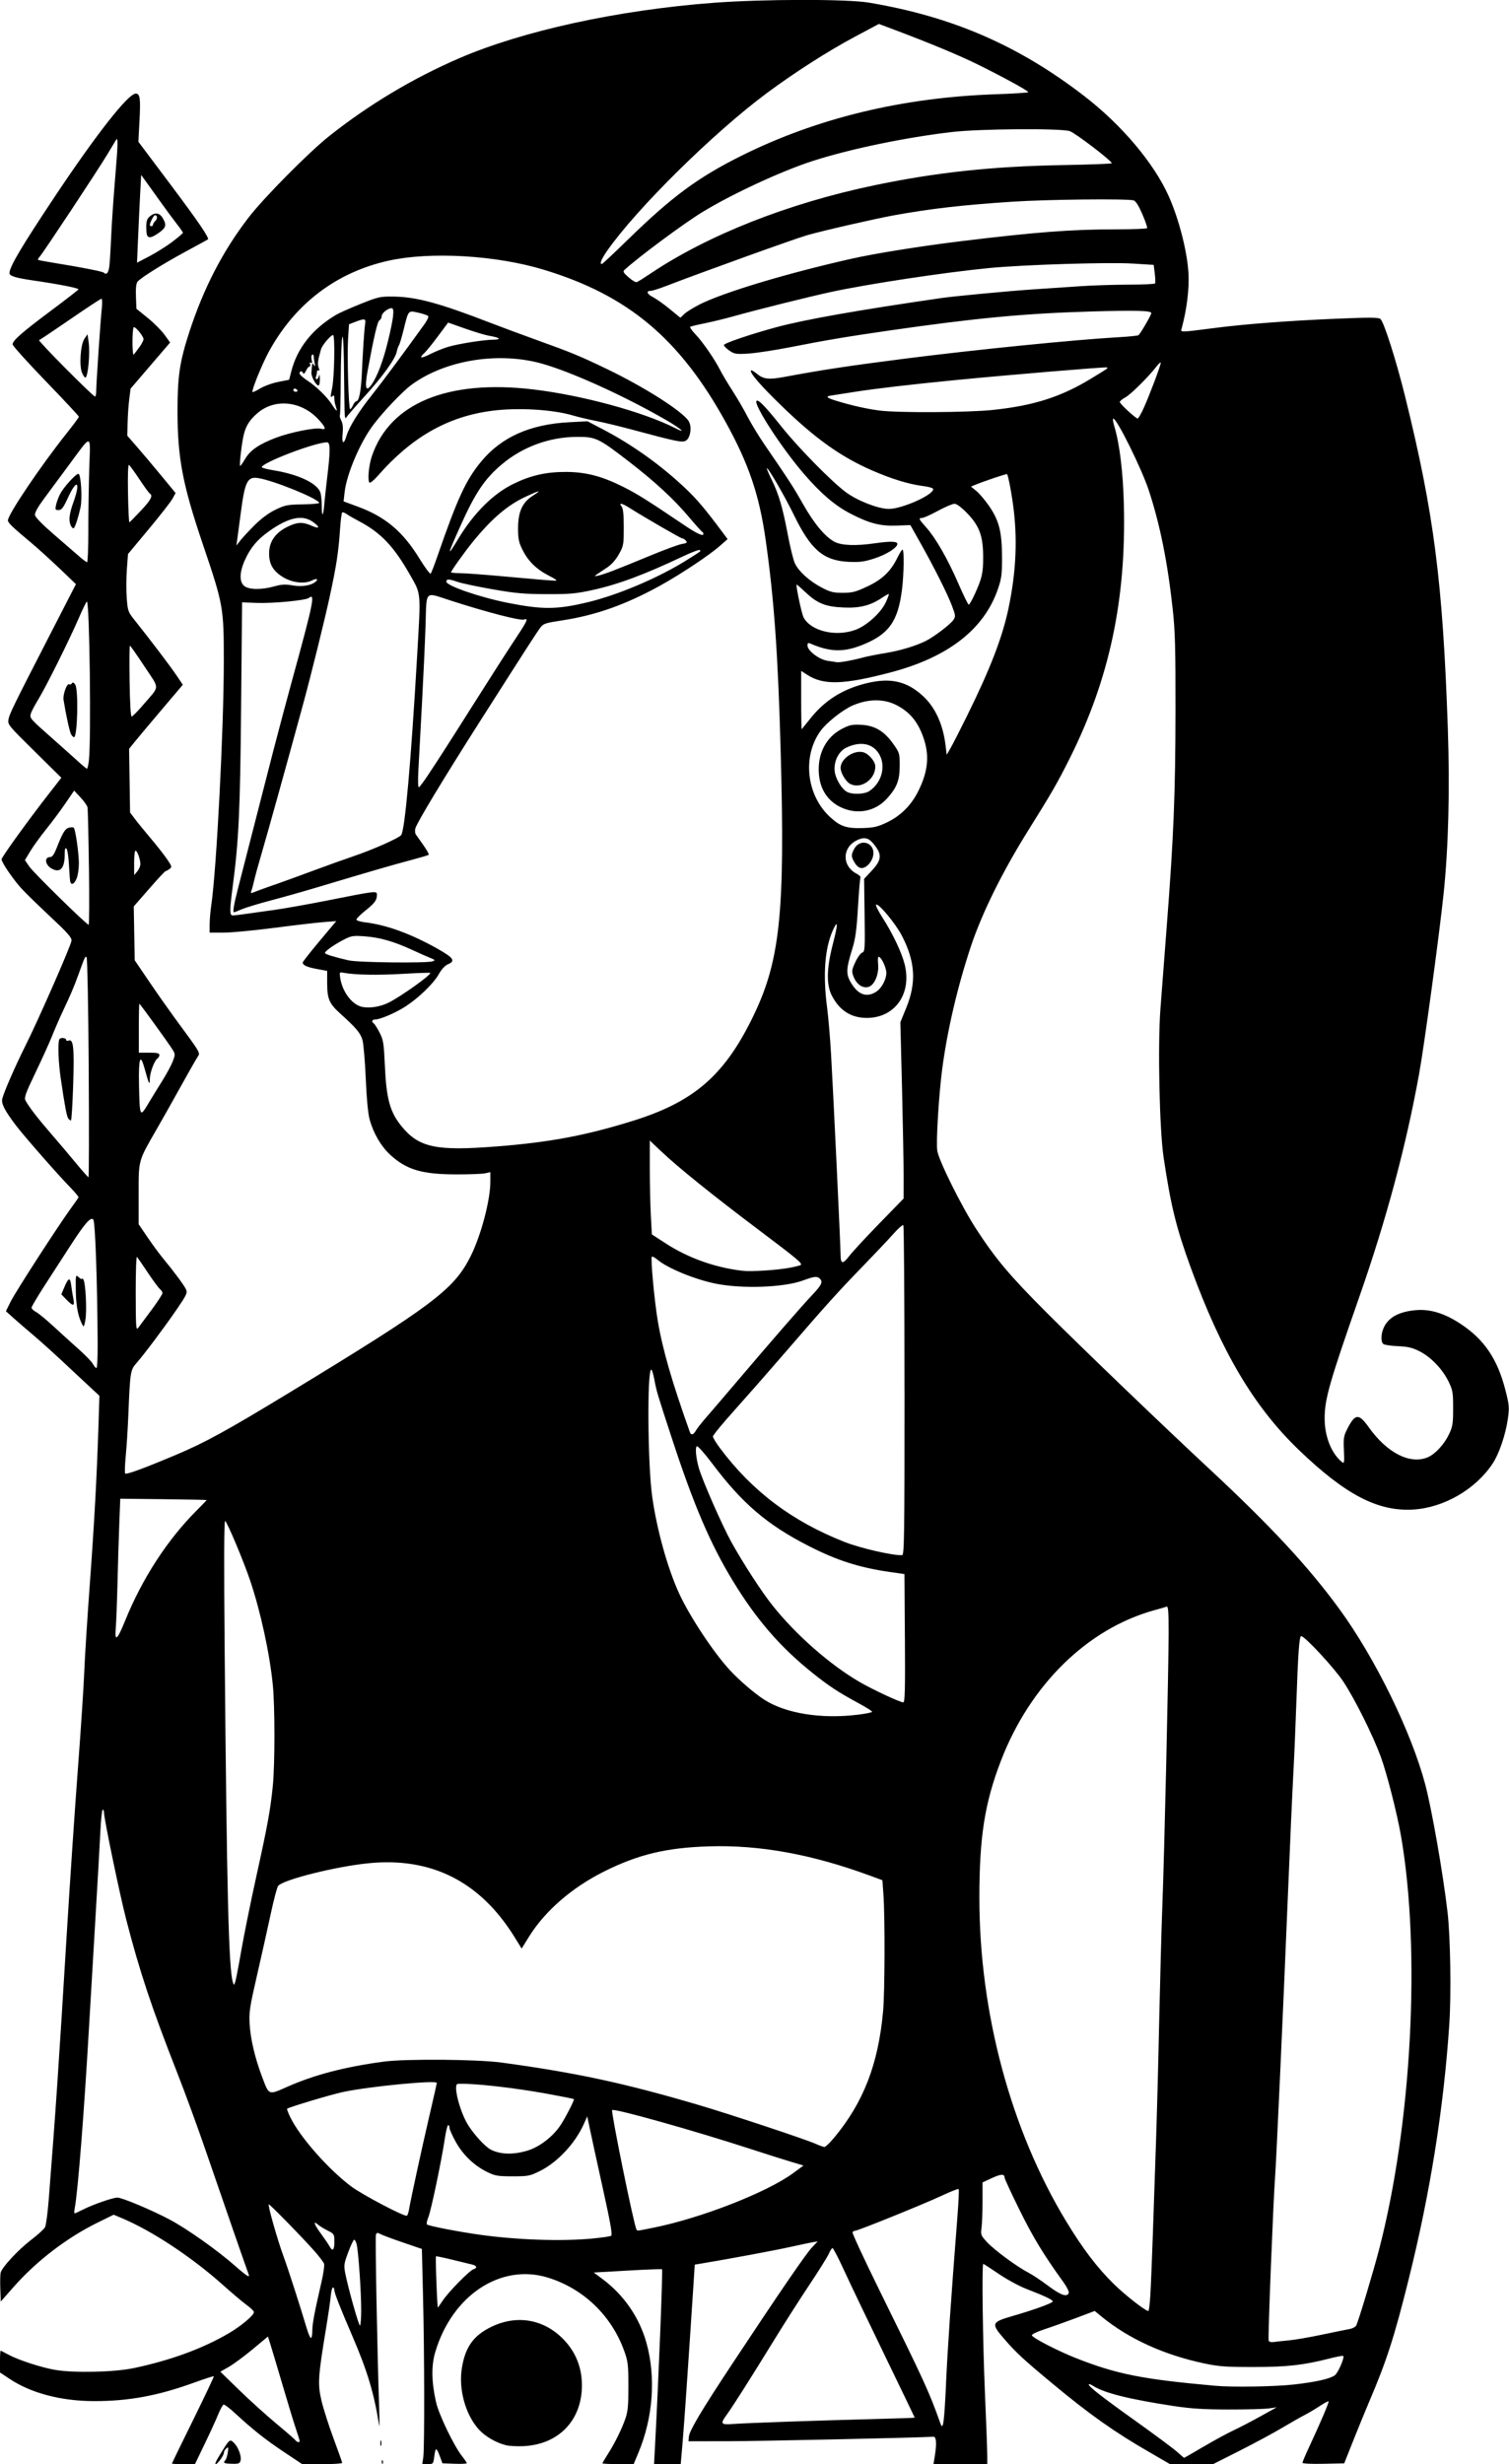 <?xml version="1.0" encoding="UTF-8" standalone="no"?>
<!-- Created with Inkscape (http://www.inkscape.org/) -->

<svg
   width="40.849mm"
   height="66.703mm"
   viewBox="0 0 40.849 66.703"
   version="1.1"
   id="svg8017"
   xml:space="preserve"
   inkscape:version="1.2 (dc2aedaf03, 2022-05-15)"
   sodipodi:docname="Abstract woman 2.svg"
   xmlns:inkscape="http://www.inkscape.org/namespaces/inkscape"
   xmlns:sodipodi="http://sodipodi.sourceforge.net/DTD/sodipodi-0.dtd"
   xmlns="http://www.w3.org/2000/svg"
   xmlns:svg="http://www.w3.org/2000/svg"
   xmlns:rdf="http://www.w3.org/1999/02/22-rdf-syntax-ns#"
   xmlns:cc="http://creativecommons.org/ns#"
   xmlns:dc="http://purl.org/dc/elements/1.1/"><title
     id="title8037">Abstract woman</title><sodipodi:namedview
     id="namedview8019"
     pagecolor="#ffffff"
     bordercolor="#666666"
     borderopacity="1.0"
     inkscape:showpageshadow="2"
     inkscape:pageopacity="0.0"
     inkscape:pagecheckerboard="0"
     inkscape:deskcolor="#d1d1d1"
     inkscape:document-units="mm"
     showgrid="false"
     inkscape:zoom="0.69041105"
     inkscape:cx="143.39284"
     inkscape:cy="470.00986"
     inkscape:window-width="1920"
     inkscape:window-height="991"
     inkscape:window-x="-9"
     inkscape:window-y="-9"
     inkscape:window-maximized="1"
     inkscape:current-layer="layer1" /><defs
     id="defs8014" /><g
     inkscape:label="Lager 1"
     inkscape:groupmode="layer"
     id="layer1"
     transform="translate(-66.912,-23.983)"><path
       style="fill:#000000;stroke-width:0.043"
       d="m 71.566,90.67 c 0,-0.009 0.259,-0.541 0.575,-1.182 0.316,-0.641 0.568,-1.173 0.559,-1.181 -0.009,-0.009 -0.253,0.07 -0.543,0.175 -0.972,0.352 -1.76,0.498 -2.695,0.497 -0.895,-8.58e-4 -1.713,-0.216 -2.293,-0.604 l -0.257,-0.171 v -0.295 c 0,-0.162 0.007,-0.295 0.016,-0.295 0.009,0 0.1,0.046 0.203,0.103 0.266,0.146 0.901,0.354 1.275,0.417 0.521,0.088 1.603,0.063 2.135,-0.05 0.994,-0.211 1.852,-0.525 2.562,-0.94 0.333,-0.195 0.683,-0.488 0.683,-0.574 0,-0.028 -0.086,-0.113 -0.192,-0.189 -0.105,-0.076 -0.388,-0.314 -0.629,-0.53 -0.848,-0.761 -1.933,-1.48 -2.753,-1.824 l -0.223,-0.094 -0.439,0.216 c -0.831,0.409 -1.658,1.043 -2.275,1.746 l -0.342,0.389 -0.013,-0.349 c -0.007,-0.192 -0.002,-0.387 0.01,-0.434 0.04,-0.151 0.474,-0.617 0.819,-0.882 0.185,-0.141 0.357,-0.298 0.383,-0.349 0.026,-0.051 0.07,-0.381 0.098,-0.733 0.193,-2.465 0.258,-3.414 0.495,-7.3 0.083,-1.362 0.217,-3.341 0.297,-4.397 0.08,-1.057 0.157,-2.229 0.171,-2.604 0.014,-0.376 0.082,-1.442 0.15,-2.369 0.124,-1.693 0.19,-2.905 0.236,-4.333 l 0.024,-0.768 -0.717,-0.668 C 68.494,60.726 68.018,60.296 67.83,60.138 67.642,59.979 67.395,59.766 67.28,59.663 l -0.208,-0.187 0.132,-0.266 c 0.133,-0.267 1.284,-2.048 1.634,-2.529 0.103,-0.141 0.193,-0.269 0.2,-0.285 0.007,-0.016 -0.096,-0.141 -0.23,-0.278 -0.326,-0.333 -1.266,-1.405 -1.477,-1.687 -0.296,-0.393 -0.389,-0.578 -0.357,-0.707 0.044,-0.18 0.348,-0.877 0.609,-1.398 0.365,-0.727 1.258,-2.762 1.265,-2.882 0.005,-0.085 -0.11,-0.215 -0.578,-0.652 -0.321,-0.3 -0.675,-0.646 -0.786,-0.768 -0.224,-0.248 -0.53,-0.698 -0.53,-0.78 0,-0.057 0.719,-1.053 1.28,-1.773 L 68.573,45.036 67.844,44.317 c -0.704,-0.694 -0.728,-0.724 -0.703,-0.859 0.029,-0.156 0.136,-0.373 1.13,-2.307 l 0.697,-1.356 -0.45,-0.43 c -0.248,-0.236 -0.59,-0.546 -0.761,-0.689 -0.504,-0.42 -0.631,-0.542 -0.631,-0.606 0,-0.161 0.891,-1.481 1.6,-2.371 0.177,-0.222 0.321,-0.418 0.321,-0.436 0,-0.018 -0.403,-0.451 -0.897,-0.962 -0.493,-0.511 -0.897,-0.959 -0.897,-0.996 0,-0.103 0.257,-0.328 1.046,-0.917 0.399,-0.298 0.731,-0.555 0.737,-0.572 0.012,-0.033 -0.518,-0.138 -1.213,-0.239 -0.488,-0.071 -0.656,-0.123 -0.655,-0.202 0.003,-0.173 0.333,-0.728 1.25,-2.104 1.109,-1.663 1.967,-2.754 2.167,-2.754 0.118,0 0.135,0.124 0.103,0.738 l -0.03,0.565 0.862,1.148 c 0.761,1.014 1.065,1.46 1.02,1.496 -0.007,0.006 -0.272,0.151 -0.589,0.322 -0.625,0.338 -1.228,0.715 -1.316,0.822 -0.037,0.046 -0.051,0.175 -0.043,0.4 l 0.013,0.333 0.305,0.247 c 0.168,0.136 0.373,0.342 0.456,0.457 l 0.151,0.21 -0.535,0.624 -0.535,0.624 -0.037,0.293 c -0.02,0.161 -0.04,0.448 -0.044,0.638 l -0.007,0.345 0.253,0.29 c 0.139,0.159 0.433,0.508 0.653,0.774 l 0.4,0.485 -0.081,0.15 c -0.044,0.083 -0.334,0.454 -0.644,0.826 l -0.563,0.676 -0.031,0.415 c -0.017,0.228 -0.019,0.579 -0.003,0.779 0.026,0.342 0.038,0.376 0.2,0.579 0.441,0.554 0.981,1.265 1.141,1.503 l 0.177,0.263 -0.586,0.691 c -0.322,0.38 -0.649,0.77 -0.727,0.867 l -0.141,0.176 0.013,0.862 0.013,0.862 0.128,0.17 c 0.07,0.094 0.264,0.331 0.429,0.527 0.166,0.196 0.366,0.451 0.444,0.566 0.136,0.199 0.139,0.212 0.064,0.267 -0.043,0.032 -0.091,0.058 -0.106,0.058 -0.015,0 -0.214,0.215 -0.443,0.477 l -0.416,0.477 0.013,0.729 0.013,0.729 0.391,0.576 c 0.215,0.317 0.519,0.749 0.674,0.961 0.746,1.015 0.715,0.962 0.633,1.085 -0.04,0.061 -0.249,0.427 -0.464,0.815 -0.215,0.387 -0.501,0.897 -0.637,1.131 -0.506,0.878 -0.491,0.824 -0.491,1.758 l -3.3e-5,0.818 0.242,0.356 c 0.133,0.196 0.322,0.452 0.419,0.569 0.295,0.357 0.572,0.731 0.622,0.84 0.042,0.092 0.016,0.149 -0.243,0.528 -0.328,0.481 -0.9,1.244 -1.107,1.477 -0.156,0.175 -0.165,0.241 -0.212,1.403 -0.014,0.34 -0.044,0.825 -0.068,1.077 -0.024,0.252 -0.033,0.476 -0.019,0.497 0.025,0.04 0.485,-0.128 1.369,-0.5 0.786,-0.331 1.38,-0.656 3.053,-1.673 3.899,-2.37 4.473,-2.801 4.924,-3.692 0.285,-0.565 0.541,-1.527 0.541,-2.036 v -0.255 l -0.139,0.031 c -0.076,0.017 -0.427,0.031 -0.779,0.03 -0.934,-0.002 -1.347,-0.124 -1.787,-0.526 -0.254,-0.232 -0.46,-0.585 -0.563,-0.962 -0.044,-0.16 -0.082,-0.565 -0.105,-1.107 -0.02,-0.47 -0.06,-0.938 -0.089,-1.042 -0.052,-0.187 -0.171,-0.329 -0.603,-0.718 -0.294,-0.265 -0.352,-0.397 -0.352,-0.807 l -6.01e-4,-0.347 -0.277,-0.051 c -0.268,-0.049 -0.385,-0.103 -0.385,-0.176 0,-0.019 0.204,-0.279 0.454,-0.578 l 0.454,-0.542 -0.337,0.026 c -0.185,0.014 -0.788,0.084 -1.339,0.156 -0.551,0.072 -1.171,0.13 -1.377,0.13 h -0.375 l 8.58e-4,-0.224 c 4.58e-4,-0.123 0.019,-0.349 0.042,-0.502 0.144,-0.97 0.34,-4.773 0.341,-6.597 6.87e-4,-1.487 -0.01,-1.545 -0.571,-3.201 -0.546,-1.613 -0.682,-2.329 -0.682,-3.607 -7e-6,-0.927 0.06,-1.329 0.318,-2.122 0.385,-1.184 0.9,-2.183 1.592,-3.087 0.415,-0.543 1.645,-1.786 2.205,-2.229 1.07,-0.847 2.249,-1.553 3.499,-2.095 1.718,-0.745 4.314,-1.312 6.9,-1.506 1.355,-0.102 3.606,-0.104 4.2,-0.005 2.251,0.377 4.046,1.154 5.824,2.523 1.019,0.784 1.895,1.822 2.295,2.718 0.277,0.622 0.5,1.493 0.534,2.086 0.024,0.423 -0.045,0.977 -0.184,1.491 -0.031,0.113 -0.078,0.114 0.945,-0.017 0.791,-0.101 1.949,-0.189 3.187,-0.242 0.965,-0.041 1.193,-0.04 1.248,0.005 0.095,0.079 0.426,1.118 0.668,2.096 0.781,3.16 1.021,5.024 1.157,8.997 0.056,1.646 0.017,3.198 -0.113,4.451 -0.114,1.098 -0.524,4.114 -0.664,4.888 -0.355,1.96 -0.885,3.938 -1.62,6.041 -0.81,2.318 -0.938,2.766 -0.938,3.288 0,0.492 0.185,0.953 0.473,1.183 0.058,0.046 0.063,0.009 0.049,-0.32 -0.015,-0.342 -0.007,-0.391 0.104,-0.604 0.204,-0.392 0.302,-0.395 0.569,-0.02 0.495,0.696 1.117,1.013 1.595,0.813 0.201,-0.084 0.448,-0.351 0.577,-0.624 0.099,-0.209 0.111,-0.287 0.111,-0.704 0,-0.433 -0.01,-0.49 -0.125,-0.726 -0.164,-0.335 -0.475,-0.659 -0.781,-0.814 -0.197,-0.1 -0.314,-0.128 -0.588,-0.14 -0.188,-0.008 -0.366,-0.035 -0.395,-0.059 -0.07,-0.057 -0.068,-0.258 0.005,-0.429 0.122,-0.287 0.414,-0.448 0.881,-0.488 0.385,-0.032 0.771,0.086 1.202,0.37 0.645,0.424 1.004,0.956 1.219,1.804 0.102,0.403 0.107,0.465 0.064,0.767 -0.062,0.433 -0.236,0.945 -0.41,1.209 -0.462,0.702 -1.33,1.203 -2.163,1.249 -0.953,0.052 -1.826,-0.404 -3.086,-1.615 -1.212,-1.165 -2.093,-2.65 -2.926,-4.936 -0.393,-1.079 -0.538,-1.668 -0.734,-2.98 -0.112,-0.748 -0.161,-3.017 -0.087,-4.013 0.026,-0.352 0.104,-1.37 0.173,-2.263 0.186,-2.396 0.233,-3.574 0.236,-5.828 0.002,-1.674 -0.011,-2.151 -0.075,-2.732 -0.139,-1.278 -0.344,-2.296 -0.648,-3.222 -0.192,-0.585 -0.864,-1.943 -0.961,-1.943 -0.019,0 -0.007,0.091 0.026,0.203 0.145,0.479 0.237,1.232 0.26,2.124 0.066,2.573 -0.39,4.715 -1.459,6.858 -0.331,0.662 -0.497,0.952 -1.127,1.958 -0.698,1.116 -1.252,2.235 -1.553,3.138 -0.362,1.086 -0.642,2.283 -0.779,3.329 -0.092,0.705 -0.169,1.971 -0.133,2.208 0.04,0.268 0.665,1.524 1.058,2.126 0.535,0.819 0.906,1.259 1.911,2.265 0.946,0.947 3.097,3.013 4.399,4.225 1.671,1.556 2.681,2.645 3.522,3.797 0.964,1.322 1.944,3.323 2.319,4.74 0.179,0.676 0.481,2.402 0.604,3.458 0.078,0.667 0.102,2.216 0.048,3.031 -0.153,2.282 -0.514,4.55 -1.097,6.895 -0.39,1.568 -0.6,2.22 -1.065,3.309 -0.105,0.247 -0.302,0.727 -0.437,1.067 l -0.246,0.619 -0.565,0.012 c -0.328,0.007 -0.565,-0.005 -0.565,-0.028 0,-0.022 0.079,-0.21 0.176,-0.417 0.316,-0.678 0.549,-1.226 0.53,-1.245 -0.01,-0.01 -0.12,0.048 -0.245,0.131 -0.124,0.082 -0.309,0.191 -0.41,0.243 -0.101,0.051 -0.372,0.205 -0.601,0.342 -0.229,0.137 -0.744,0.414 -1.145,0.617 l -0.728,0.368 h -0.58 -0.58 L 98.03,90.363 c -0.938,-0.539 -1.619,-1.02 -2.62,-1.852 -0.792,-0.658 -0.992,-0.843 -1.308,-1.209 -0.37,-0.428 -0.359,-0.458 0.23,-0.629 0.536,-0.155 1.016,-0.327 1.072,-0.382 0.039,-0.039 -0.162,-0.138 -0.717,-0.353 -0.186,-0.072 -0.519,-0.253 -0.739,-0.403 -0.22,-0.149 -0.408,-0.271 -0.419,-0.271 -0.041,0 -0.014,2.114 0.045,3.479 0.034,0.798 0.063,1.562 0.063,1.697 l 8.58e-4,0.245 h -0.728 -0.728 l 0.033,-0.203 c 0.059,-0.358 0.046,-0.545 -0.038,-0.539 -0.318,0.025 -4.754,0.122 -5.583,0.122 l -1.046,5.72e-4 0.013,-0.128 c 0.018,-0.167 0.337,-0.703 1.185,-1.985 1.249,-1.889 1.985,-2.965 2.145,-3.132 l 0.157,-0.165 -0.128,0.021 c -0.07,0.012 -0.349,0.07 -0.619,0.13 -0.417,0.093 -1.613,0.316 -2.369,0.442 l -0.213,0.036 -0.033,0.512 c -0.146,2.244 -0.253,3.805 -0.296,4.301 l -0.051,0.587 h -0.361 -0.361 l 0.025,-0.459 c 0.098,-1.821 0.216,-4.791 0.191,-4.816 -0.009,-0.009 -0.428,0.007 -0.932,0.036 l -0.916,0.052 0.235,0.175 c 0.58,0.433 0.998,1.038 1.19,1.724 0.261,0.934 0.183,2.022 -0.215,2.977 l -0.129,0.31 h -0.423 c -0.233,0 -0.423,-0.009 -0.423,-0.021 0,-0.011 0.065,-0.122 0.144,-0.245 0.191,-0.299 0.381,-0.684 0.48,-0.972 0.065,-0.191 0.08,-0.356 0.079,-0.875 -0.001,-0.582 -0.012,-0.669 -0.114,-0.952 -0.344,-0.955 -1.102,-1.684 -2.062,-1.982 -1.276,-0.395 -2.595,0.475 -3.053,2.016 -0.109,0.368 -0.102,0.811 0.023,1.359 0.077,0.337 0.485,1.183 0.703,1.458 0.071,0.089 0.129,0.175 0.129,0.19 0,0.015 -0.148,0.022 -0.33,0.015 l -0.33,-0.012 -0.066,-0.179 c -0.096,-0.259 -0.121,-0.263 -0.153,-0.018 -0.029,0.215 -0.031,0.218 -0.178,0.218 h -0.149 l 0.027,-0.181 c 0.036,-0.246 0.032,-2.837 -0.007,-4.385 l -0.031,-1.258 -0.512,-0.175 c -0.282,-0.096 -0.556,-0.198 -0.609,-0.227 -0.081,-0.044 -0.101,-0.041 -0.123,0.016 -0.022,0.059 0.033,3.033 0.089,4.738 0.01,0.305 0.009,0.497 -0.002,0.427 -0.134,-0.863 -0.316,-1.471 -0.721,-2.412 -0.351,-0.817 -0.491,-1.174 -0.491,-1.256 0,-0.037 -0.017,-0.067 -0.039,-0.067 -0.021,0 -0.047,0.101 -0.058,0.224 -0.01,0.123 -0.069,0.529 -0.131,0.901 -0.215,1.303 -0.227,1.494 -0.117,1.952 0.053,0.221 0.2,0.68 0.327,1.02 0.127,0.34 0.23,0.633 0.23,0.651 0,0.018 -0.243,0.034 -0.541,0.034 h -0.541 l -0.492,-0.328 c -0.503,-0.335 -0.843,-0.605 -1.323,-1.048 -0.149,-0.138 -0.29,-0.244 -0.314,-0.236 -0.024,0.008 -0.09,0.129 -0.147,0.269 -0.057,0.14 -0.222,0.5 -0.366,0.799 l -0.262,0.544 h -0.312 c -0.172,0 -0.312,-0.008 -0.312,-0.017 z m 27.919,-0.453 c 0.278,-0.165 0.647,-0.366 0.82,-0.447 0.173,-0.081 0.506,-0.255 0.741,-0.386 l 0.427,-0.237 -0.213,0.03 c -0.117,0.017 -0.607,0.03 -1.089,0.029 -0.673,-0.001 -1.015,-0.023 -1.48,-0.093 -1.202,-0.182 -1.888,-0.353 -2.185,-0.545 -0.055,-0.035 -0.108,-0.056 -0.119,-0.046 -0.038,0.038 0.327,0.325 1.26,0.991 0.526,0.376 1.035,0.754 1.131,0.841 0.096,0.087 0.181,0.159 0.188,0.16 0.007,8.58e-4 0.24,-0.133 0.519,-0.298 z M 75.024,90.06 c 0,-0.016 -0.046,-0.165 -0.102,-0.331 -0.056,-0.166 -0.221,-0.706 -0.365,-1.199 -0.145,-0.493 -0.293,-0.987 -0.328,-1.098 l -0.064,-0.201 -0.413,0.344 c -0.227,0.189 -0.517,0.403 -0.644,0.476 l -0.231,0.132 0.508,0.495 c 0.28,0.272 0.733,0.682 1.007,0.91 0.274,0.228 0.511,0.434 0.526,0.458 0.03,0.048 0.107,0.058 0.107,0.014 z M 92.52,88.52 c 0.047,-1.01 0.131,-2.24 0.312,-4.567 0.03,-0.381 0.044,-0.703 0.031,-0.715 -0.013,-0.013 -0.223,0.071 -0.467,0.185 -0.478,0.224 -2.262,0.945 -2.336,0.945 -0.025,0 -0.057,0.018 -0.07,0.04 -0.014,0.022 0.314,0.728 0.728,1.569 1.239,2.515 1.34,2.736 1.653,3.61 0.071,0.199 0.101,-0.014 0.15,-1.067 z m -4.283,1.015 c 0.657,-0.023 1.7,-0.054 2.316,-0.07 0.616,-0.016 1.121,-0.032 1.121,-0.038 0,-0.005 -0.371,-0.776 -0.825,-1.713 -0.454,-0.937 -0.947,-1.967 -1.095,-2.29 -0.148,-0.323 -0.286,-0.587 -0.305,-0.587 -0.02,0 -0.063,0.065 -0.096,0.144 -0.033,0.079 -0.27,0.459 -0.526,0.843 -0.256,0.385 -0.679,1.045 -0.938,1.468 -0.631,1.027 -1.147,1.841 -1.298,2.047 -0.189,0.257 -0.171,0.284 0.164,0.259 0.158,-0.012 0.826,-0.04 1.484,-0.063 z M 101.938,88.53 c 0.601,-0.07 0.96,-0.15 1.105,-0.247 0.087,-0.058 0.273,-0.484 0.23,-0.527 -0.011,-0.011 -0.171,0.019 -0.356,0.066 -0.719,0.184 -1.156,0.233 -2.065,0.234 -0.75,8.58e-4 -0.941,-0.013 -1.336,-0.096 C 98.419,87.728 97.467,87.294 96.725,86.686 l -0.179,-0.147 -0.504,0.19 c -0.277,0.104 -0.663,0.242 -0.858,0.306 -0.209,0.069 -0.348,0.136 -0.338,0.165 0.024,0.072 0.714,0.427 1.205,0.62 1.102,0.432 1.773,0.565 3.757,0.744 0.468,0.042 1.635,0.023 2.131,-0.035 z m -0.145,-1.194 c 0.153,-0.013 0.556,-0.082 0.897,-0.154 0.34,-0.071 0.682,-0.141 0.759,-0.155 0.077,-0.014 0.156,-0.056 0.176,-0.094 0.06,-0.116 0.459,-1.442 0.618,-2.054 0.884,-3.395 1.133,-8.067 0.597,-11.185 -0.105,-0.611 -0.388,-1.72 -0.552,-2.163 -0.217,-0.587 -0.692,-1.54 -1.007,-2.021 -0.238,-0.364 -1.047,-1.238 -1.146,-1.238 -0.051,0 -0.084,0.456 -0.13,1.793 -0.023,0.669 -0.061,1.553 -0.084,1.964 -0.023,0.411 -0.091,1.929 -0.15,3.373 -0.124,3.009 -0.308,7.052 -0.341,7.493 -0.05,0.664 -0.198,4.388 -0.176,4.443 0.015,0.038 0.066,0.053 0.142,0.041 0.066,-0.01 0.244,-0.029 0.397,-0.043 z M 75.367,87.068 c 0.002,-0.195 0.053,-0.467 0.251,-1.329 0.05,-0.22 0.081,-0.435 0.067,-0.477 -0.013,-0.042 -0.132,-0.198 -0.263,-0.347 -0.334,-0.378 -1.217,-1.28 -1.235,-1.262 -0.028,0.028 0.233,0.95 0.389,1.376 0.137,0.373 0.444,1.326 0.651,2.017 0.037,0.123 0.083,0.224 0.103,0.224 0.02,0 0.036,-0.091 0.037,-0.203 z m 1.322,-0.574 c 0,-0.492 -0.075,-1.57 -0.123,-1.763 -0.017,-0.07 -0.048,-0.124 -0.068,-0.12 -0.02,0.004 -0.093,0.158 -0.161,0.342 -0.114,0.306 -0.121,0.353 -0.079,0.565 0.082,0.416 0.363,1.413 0.398,1.413 0.019,0 0.034,-0.196 0.034,-0.435 z m 21.362,-0.365 c 0.015,-0.229 0.046,-0.993 0.07,-1.697 0.024,-0.704 0.062,-1.828 0.085,-2.498 0.023,-0.669 0.062,-2.12 0.085,-3.223 0.024,-1.104 0.062,-2.516 0.086,-3.138 0.055,-1.432 0.169,-6.4 0.17,-7.38 2.86e-4,-0.591 -0.011,-0.737 -0.055,-0.72 -0.031,0.012 -0.179,0.056 -0.331,0.097 -1.813,0.5 -3.363,2.021 -4.153,4.074 -0.44,1.144 -0.584,2.06 -0.584,3.713 0,3.111 0.85,6.28 2.348,8.753 0.447,0.738 0.839,1.255 1.289,1.697 0.304,0.299 0.848,0.725 0.937,0.734 0.015,0.001 0.039,-0.185 0.053,-0.414 z m -19.154,0.128 c 0.156,-0.233 0.723,-0.812 0.827,-0.845 0.117,-0.037 0.1,-0.1 -0.036,-0.131 -0.065,-0.015 -0.307,-0.074 -0.539,-0.131 -0.232,-0.057 -0.428,-0.098 -0.435,-0.09 -0.008,0.008 -0.003,0.326 0.012,0.707 0.014,0.381 0.032,0.687 0.039,0.68 0.007,-0.007 0.067,-0.093 0.132,-0.19 z m 16.945,-0.203 c 0.014,-0.036 -0.046,-0.161 -0.138,-0.288 -0.54,-0.748 -0.831,-1.227 -1.191,-1.958 -0.223,-0.452 -0.406,-0.847 -0.406,-0.876 0,-0.108 -0.094,-0.106 -0.343,0.009 l -0.255,0.118 v 0.52 c 0,0.286 -0.012,0.607 -0.027,0.714 -0.025,0.183 -0.017,0.204 0.15,0.384 0.193,0.21 0.813,0.667 1.115,0.822 0.106,0.054 0.346,0.214 0.534,0.355 0.342,0.257 0.515,0.318 0.561,0.2 z M 73.637,85.531 c -0.044,-0.11 -0.698,-1.997 -1.152,-3.319 -0.217,-0.634 -0.569,-1.595 -0.781,-2.135 -0.688,-1.753 -1.006,-2.707 -1.372,-4.12 -0.174,-0.671 -0.603,-2.734 -0.603,-2.899 0,-0.049 -0.016,-0.09 -0.036,-0.09 -0.02,0 -0.049,0.274 -0.065,0.608 -0.016,0.335 -0.076,1.386 -0.133,2.337 -0.057,0.951 -0.134,2.257 -0.171,2.903 -0.136,2.359 -0.302,4.479 -0.389,4.942 -0.014,0.076 -0.016,0.139 -0.003,0.139 0.012,0 0.121,-0.049 0.241,-0.11 0.268,-0.135 0.796,-0.317 0.918,-0.317 0.128,0 0.947,0.345 1.424,0.6 0.468,0.25 1.284,0.828 1.754,1.242 0.337,0.297 0.42,0.346 0.369,0.218 z m 2.326,-0.864 c 0,-0.207 -0.004,-0.215 -0.181,-0.304 -0.1,-0.05 -0.215,-0.121 -0.256,-0.157 -0.149,-0.131 -0.115,-0.016 0.069,0.234 0.103,0.14 0.21,0.297 0.237,0.348 0.081,0.152 0.132,0.106 0.132,-0.12 z m 6.976,-0.088 c 0.256,-0.024 0.489,-0.058 0.517,-0.075 0.039,-0.023 -0.017,-0.342 -0.222,-1.269 -0.15,-0.681 -0.308,-1.401 -0.349,-1.601 l -0.076,-0.363 -0.093,0.208 c -0.236,0.527 -0.716,1.039 -1.195,1.275 -0.266,0.131 -0.312,0.14 -0.733,0.14 -0.405,0 -0.473,-0.012 -0.692,-0.119 -0.35,-0.172 -0.651,-0.461 -0.847,-0.814 -0.093,-0.167 -0.169,-0.338 -0.169,-0.379 -2.86e-4,-0.041 -0.016,-0.075 -0.036,-0.075 -0.019,0 -0.059,0.158 -0.088,0.352 -0.091,0.608 -0.376,1.969 -0.449,2.143 -0.038,0.092 -0.055,0.179 -0.037,0.195 0.049,0.042 0.86,0.199 1.442,0.28 1.012,0.14 2.203,0.18 3.027,0.102 z m 1.675,-0.297 c 1.285,-0.259 3.066,-0.956 3.772,-1.476 l 0.277,-0.204 -0.341,-0.102 c -0.188,-0.056 -0.687,-0.214 -1.11,-0.352 -1.529,-0.497 -3.676,-1.1 -3.729,-1.047 -0.038,0.038 0.589,3.116 0.657,3.227 0.03,0.049 -0.019,0.053 0.473,-0.046 z m -6.632,-0.48 c 0.056,-0.32 0.346,-1.653 0.543,-2.501 0.117,-0.5 0.212,-0.921 0.212,-0.935 0,-0.083 -1.84,0.095 -2.54,0.246 -0.34,0.073 -1.463,0.41 -1.513,0.453 -0.01,0.009 0.03,0.117 0.091,0.239 0.262,0.532 1.015,1.388 1.636,1.858 0.297,0.225 1.456,0.835 1.516,0.798 0.017,-0.011 0.042,-0.082 0.056,-0.159 z m 3.213,-1.605 c 0.334,-0.102 0.706,-0.395 0.907,-0.712 0.149,-0.235 0.364,-0.661 0.345,-0.681 -0.009,-0.009 -0.343,-0.075 -0.742,-0.148 -0.921,-0.167 -2.033,-0.289 -2.401,-0.264 -0.136,0.009 0.054,0.759 0.286,1.124 0.168,0.264 0.458,0.578 0.607,0.655 0.259,0.134 0.616,0.143 0.999,0.026 z m 8.299,-0.351 c 0.792,-0.952 1.192,-1.984 1.323,-3.414 0.048,-0.527 0.054,-2.554 0.009,-3.175 l -0.027,-0.378 -0.342,-0.126 c -1.569,-0.577 -2.986,-0.834 -4.354,-0.791 -1.158,0.036 -1.919,0.22 -2.849,0.686 -0.862,0.432 -1.589,1.064 -2.02,1.756 L 81.033,76.729 80.841,76.418 C 79.908,74.913 78.589,74.247 76.881,74.42 c -0.882,0.089 -2.275,0.437 -2.438,0.609 -0.028,0.029 -0.121,0.38 -0.206,0.779 -0.086,0.399 -0.253,1.148 -0.372,1.665 -0.194,0.844 -0.214,0.976 -0.195,1.302 0.024,0.407 0.145,0.921 0.338,1.43 0.191,0.504 0.165,0.494 0.682,0.265 0.736,-0.325 1.549,-0.537 2.605,-0.68 0.596,-0.08 2.526,-0.065 3.194,0.025 2.004,0.272 3.312,0.553 5.315,1.142 0.841,0.247 2.899,0.93 3.181,1.055 0.106,0.047 0.215,0.087 0.244,0.088 0.028,0.002 0.148,-0.113 0.266,-0.255 z M 73.442,76.79 c 0.074,-0.423 0.257,-1.326 0.407,-2.007 0.306,-1.385 0.382,-1.804 0.448,-2.455 0.058,-0.579 0.058,-2.156 5.44e-4,-2.732 -0.086,-0.862 -0.332,-1.991 -0.615,-2.832 -0.181,-0.536 -0.632,-1.608 -0.677,-1.608 -0.029,0 -0.033,1.142 -0.012,3.49 0.058,6.582 0.109,8.639 0.223,8.997 0.027,0.085 0.027,0.085 0.06,0 0.018,-0.047 0.093,-0.431 0.166,-0.854 z m 16.676,-6.389 c 0.222,-0.027 0.403,-0.064 0.403,-0.082 0,-0.018 -0.168,-0.123 -0.374,-0.235 -0.545,-0.295 -0.796,-0.461 -1.233,-0.81 -0.882,-0.706 -1.523,-1.446 -2.164,-2.498 -0.606,-0.995 -1.058,-2.05 -1.644,-3.84 -0.414,-1.265 -0.418,-1.278 -0.481,-1.612 -0.028,-0.147 -0.065,-0.267 -0.083,-0.267 -0.114,0 -0.098,2.532 0.022,3.415 0.12,0.884 0.415,1.952 0.729,2.638 0.291,0.635 0.948,1.626 1.394,2.101 0.257,0.274 0.65,0.611 0.907,0.777 0.578,0.375 1.542,0.532 2.524,0.412 z m 1.289,-2.072 -0.011,-1.737 -0.384,-0.055 C 90.173,66.416 89.582,66.228 88.814,65.837 87.68,65.26 87.003,64.681 86.182,63.586 85.983,63.322 85.8,63.117 85.776,63.132 c -0.049,0.03 -0.027,0.292 0.049,0.573 0.084,0.312 0.632,1.563 0.884,2.018 0.319,0.576 0.818,1.346 1.114,1.717 0.629,0.791 1.553,1.604 2.357,2.072 0.348,0.203 1.098,0.553 1.185,0.553 0.043,0 0.052,-0.362 0.043,-1.737 z M 70.303,67.845 c 0.459,-1.133 1.141,-2.183 1.93,-2.972 0.15,-0.15 0.273,-0.278 0.273,-0.284 0,-0.006 -0.526,-0.017 -1.169,-0.024 l -1.169,-0.013 -0.026,0.655 c -0.014,0.36 -0.037,1.087 -0.049,1.615 -0.013,0.528 -0.034,1.083 -0.047,1.232 -0.035,0.389 0.04,0.328 0.257,-0.209 z m 21.094,-6.218 c 0,-2.446 -0.014,-4.461 -0.032,-4.479 -0.018,-0.018 -0.142,0.091 -0.275,0.242 -0.134,0.151 -0.505,0.543 -0.824,0.872 -0.655,0.674 -1.011,1.069 -2.113,2.347 -0.423,0.49 -1.033,1.185 -1.355,1.544 -0.323,0.359 -0.587,0.68 -0.587,0.713 0,0.033 0.084,0.173 0.187,0.311 0.875,1.172 1.954,1.986 3.378,2.546 0.434,0.171 1.328,0.375 1.558,0.356 0.056,-0.005 0.064,-0.53 0.064,-4.452 z m -5.651,1.086 c 0.028,-0.053 0.152,-0.211 0.275,-0.352 0.123,-0.141 0.477,-0.554 0.786,-0.918 0.979,-1.153 1.806,-2.104 2.081,-2.394 0.275,-0.29 0.313,-0.375 0.203,-0.466 -0.069,-0.057 -0.154,-0.045 -0.437,0.06 -0.518,0.192 -1.661,0.233 -2.381,0.085 -0.562,-0.116 -1.287,-0.415 -1.558,-0.642 -0.073,-0.061 -0.143,-0.1 -0.157,-0.086 -0.038,0.038 0.067,1.182 0.16,1.736 0.13,0.775 0.384,1.655 0.872,3.021 0.029,0.082 0.099,0.063 0.155,-0.043 z M 69.556,60.407 c -0.009,-1.745 -0.066,-3.363 -0.12,-3.415 -0.074,-0.072 -0.231,0.11 -0.639,0.742 -0.173,0.267 -0.475,0.735 -0.672,1.04 -0.197,0.305 -0.359,0.578 -0.359,0.607 0,0.029 0.054,0.08 0.119,0.114 0.066,0.034 0.282,0.212 0.481,0.396 0.199,0.184 0.507,0.463 0.683,0.62 0.177,0.157 0.348,0.335 0.38,0.395 0.032,0.06 0.074,0.109 0.094,0.109 0.02,0 0.034,-0.274 0.032,-0.608 z m -0.389,-0.524 c -0.128,-0.201 -0.197,-0.521 -0.203,-0.945 -0.006,-0.457 -0.006,-0.457 0.081,-0.379 0.048,0.043 0.087,0.061 0.087,0.04 3.43e-4,-0.021 0.018,-0.011 0.039,0.022 0.057,0.09 0.094,0.8 0.056,1.07 -0.018,0.129 -0.046,0.215 -0.061,0.191 z m -0.456,-0.719 -0.139,-0.144 0.068,-0.162 c 0.125,-0.298 0.169,-0.316 0.2,-0.08 0.015,0.115 0.041,0.282 0.059,0.37 0.04,0.199 -0.006,0.203 -0.187,0.016 z m 2.304,0.277 c 0.162,-0.22 0.295,-0.425 0.295,-0.454 0,-0.029 -0.031,-0.079 -0.07,-0.111 -0.038,-0.032 -0.185,-0.231 -0.326,-0.443 -0.141,-0.212 -0.273,-0.403 -0.293,-0.426 -0.021,-0.023 -0.036,0.403 -0.035,0.982 0.002,0.931 0.008,1.015 0.068,0.937 0.036,-0.047 0.199,-0.266 0.361,-0.486 z m 17.257,-1.137 c 0.16,-0.03 0.302,-0.066 0.316,-0.079 0.047,-0.047 -0.089,-0.16 -1.157,-0.964 -1.211,-0.912 -2.161,-1.677 -2.618,-2.11 L 84.502,54.857 v 0.746 c 0,0.41 0.013,0.982 0.028,1.27 l 0.028,0.524 0.366,0.238 c 0.613,0.4 1.351,0.663 2.097,0.748 0.227,0.026 0.925,-0.019 1.251,-0.08 z m 1.638,-0.332 c 0.075,-0.099 0.434,-0.488 0.799,-0.863 l 0.663,-0.682 0.001,-0.598 c 5.72e-4,-0.329 -0.019,-1.402 -0.043,-2.386 l -0.045,-1.788 0.159,-0.39 c 0.28,-0.687 0.245,-1.255 -0.12,-1.957 -0.172,-0.331 -0.64,-0.892 -0.697,-0.836 -0.017,0.017 0.059,0.17 0.169,0.342 0.282,0.439 0.524,0.948 0.605,1.271 0.199,0.796 -0.259,1.449 -1.02,1.452 -0.427,0.002 -0.745,-0.201 -0.952,-0.606 -0.15,-0.294 -0.142,-0.73 0.026,-1.383 0.145,-0.561 0.146,-0.699 0.002,-0.38 -0.219,0.489 -0.272,1.198 -0.155,2.092 0.034,0.258 0.082,0.825 0.107,1.259 0.065,1.132 0.257,5.192 0.258,5.433 1.6e-4,0.255 0.062,0.26 0.243,0.019 z M 69.314,52.893 c -0.011,-1.626 -0.037,-2.974 -0.057,-2.995 -0.038,-0.041 -0.041,-0.034 -0.222,0.466 -0.121,0.335 -0.206,0.535 -0.429,1.007 -0.084,0.178 -0.21,0.47 -0.281,0.648 -0.071,0.178 -0.273,0.625 -0.45,0.993 -0.273,0.57 -0.314,0.683 -0.273,0.76 0.086,0.165 0.331,0.483 0.701,0.91 0.2,0.231 0.503,0.588 0.671,0.793 0.169,0.205 0.319,0.373 0.333,0.374 0.014,5.73e-4 0.017,-1.329 0.006,-2.955 z m -0.554,1.366 c -0.041,-0.053 -0.094,-0.332 -0.206,-1.099 -0.061,-0.42 -0.08,-0.928 -0.038,-1.038 0.025,-0.065 0.189,-0.05 0.189,0.017 0,0.02 0.029,0.025 0.063,0.012 0.132,-0.051 0.156,0.181 0.125,1.189 -0.017,0.535 -0.044,0.973 -0.061,0.973 -0.017,0 -0.05,-0.024 -0.073,-0.053 z m 11.581,0.759 c 1.457,-0.115 2.414,-0.295 3.691,-0.691 1.634,-0.507 2.456,-1.204 3.216,-2.726 0.782,-1.566 0.92,-2.827 0.797,-7.279 -0.073,-2.65 -0.178,-4.123 -0.409,-5.742 -0.171,-1.2 -0.456,-2.039 -1.072,-3.157 -1.253,-2.276 -2.651,-3.448 -4.939,-4.141 -1.288,-0.39 -3.057,-0.493 -4.188,-0.244 -1.416,0.312 -2.538,1.164 -3.248,2.466 -0.172,0.316 -0.445,0.981 -0.445,1.084 0,0.022 0.091,-0.016 0.203,-0.085 0.112,-0.069 0.334,-0.15 0.497,-0.182 l 0.295,-0.058 0.058,-0.227 c 0.162,-0.632 0.57,-1.147 1.211,-1.53 0.083,-0.05 0.381,-0.182 0.662,-0.295 0.485,-0.194 0.53,-0.204 0.895,-0.2 0.623,0.008 1.25,0.179 2.647,0.72 0.282,0.109 0.849,0.319 1.259,0.467 0.907,0.326 1.139,0.422 1.873,0.775 1.011,0.487 2.032,1.136 2.208,1.405 0.1,0.152 0.049,0.479 -0.084,0.539 -0.103,0.047 -0.265,0.013 -1.436,-0.302 -0.34,-0.091 -0.782,-0.198 -0.982,-0.237 -0.2,-0.039 -0.488,-0.107 -0.64,-0.152 -0.546,-0.16 -1.488,-0.214 -2.177,-0.124 -1.198,0.155 -2.175,0.711 -3.092,1.759 -0.106,0.121 -0.208,0.205 -0.226,0.187 -0.058,-0.058 -0.022,-0.465 0.064,-0.718 0.486,-1.433 2.049,-2.08 4.365,-1.806 1.326,0.157 2.988,0.61 3.846,1.048 0.332,0.169 0.156,0.014 -0.25,-0.221 -1.105,-0.639 -2.512,-1.28 -3.326,-1.516 -1.184,-0.343 -2.642,-0.112 -3.565,0.566 -0.241,0.177 -0.763,0.725 -1.036,1.089 -0.354,0.471 -0.718,1.327 -0.773,1.821 l -0.027,0.244 0.39,0.144 c 0.744,0.275 1.215,0.673 1.665,1.406 0.149,0.242 0.285,0.425 0.302,0.406 0.018,-0.019 0.102,-0.236 0.187,-0.483 0.539,-1.557 0.767,-2.05 1.179,-2.55 0.548,-0.664 1.326,-1.011 2.389,-1.066 l 0.491,-0.025 0.406,0.212 c 0.799,0.417 1.58,0.974 2.238,1.597 0.317,0.3 0.529,0.55 0.99,1.168 l 0.158,0.212 -0.209,0.184 c -0.289,0.255 -1.056,0.764 -1.618,1.076 -0.92,0.509 -1.739,0.801 -2.644,0.939 -0.465,0.071 -0.517,0.088 -0.598,0.198 -0.115,0.155 -0.335,0.497 -1.649,2.559 -0.979,1.537 -1.698,2.729 -1.735,2.877 -0.014,0.057 -0.009,0.128 0.012,0.159 0.021,0.03 0.114,0.162 0.206,0.292 0.092,0.131 0.157,0.248 0.144,0.261 -0.013,0.013 -0.237,0.079 -0.497,0.148 -0.451,0.118 -1.194,0.335 -2.568,0.747 -0.34,0.102 -0.885,0.256 -1.21,0.341 -0.325,0.086 -0.677,0.193 -0.783,0.238 -0.106,0.045 -0.2,0.082 -0.21,0.082 -0.042,0 -0.01,-0.191 0.106,-0.647 0.231,-0.9 0.725,-2.827 0.957,-3.729 0.127,-0.493 0.357,-1.358 0.512,-1.921 0.577,-2.1 0.628,-2.355 0.447,-2.211 -0.084,0.066 -0.973,0.151 -1.415,0.134 l -0.391,-0.015 -0.026,2.818 c -0.026,2.841 -0.063,3.625 -0.232,4.91 -0.081,0.616 -0.08,0.747 0.004,0.747 0.037,0 0.195,-0.018 0.352,-0.041 0.157,-0.023 0.507,-0.071 0.777,-0.109 0.27,-0.037 0.914,-0.152 1.43,-0.254 1.343,-0.267 1.345,-0.267 1.345,-0.153 0,0.144 -0.059,0.225 -0.317,0.43 -0.131,0.105 -0.238,0.212 -0.238,0.238 0,0.026 0.101,0.06 0.225,0.074 0.589,0.069 1.254,0.312 1.981,0.722 0.426,0.241 0.483,0.328 0.272,0.415 -0.081,0.034 -0.172,0.133 -0.253,0.276 -0.14,0.248 -0.543,0.638 -0.898,0.867 -0.26,0.169 -0.684,0.351 -0.814,0.351 -0.091,0 -0.116,0.062 -0.043,0.107 0.024,0.015 0.094,0.126 0.157,0.248 0.103,0.201 0.116,0.282 0.144,0.904 0.04,0.896 0.139,1.251 0.454,1.636 0.469,0.572 0.935,0.671 2.554,0.543 z m -9.413,-1.165 c 0.081,-0.135 0.247,-0.405 0.369,-0.6 0.122,-0.195 0.254,-0.439 0.293,-0.542 0.068,-0.179 0.068,-0.194 -0.008,-0.317 -0.107,-0.174 -0.879,-1.24 -0.897,-1.24 -0.008,0 -0.015,0.298 -0.015,0.662 v 0.662 h 0.278 c 0.213,0 0.278,0.014 0.278,0.062 0,0.034 -0.021,0.075 -0.047,0.091 -0.083,0.051 -0.207,0.376 -0.211,0.552 -0.005,0.194 -0.018,0.167 -0.146,-0.29 -0.115,-0.412 -0.161,-0.266 -0.147,0.455 0.018,0.878 0.024,0.889 0.253,0.507 z m 6.509,-2.732 c 0.344,-0.174 1.164,-0.761 1.122,-0.803 -0.009,-0.009 -0.352,0.003 -0.761,0.027 -0.675,0.039 -1.278,0.028 -1.586,-0.03 -0.112,-0.021 -0.114,-0.017 -0.09,0.141 0.059,0.382 0.325,0.729 0.599,0.784 0.205,0.041 0.495,-0.007 0.716,-0.119 z m 13.213,-0.307 c 0.135,-0.093 0.256,-0.327 0.256,-0.495 8.6e-5,-0.136 -0.127,-0.412 -0.2,-0.436 -0.027,-0.009 -0.036,0.063 -0.023,0.194 0.027,0.284 -0.101,0.582 -0.27,0.624 -0.154,0.039 -0.318,-0.079 -0.397,-0.286 -0.053,-0.14 -0.049,-0.171 0.049,-0.386 0.059,-0.129 0.143,-0.245 0.186,-0.259 0.074,-0.024 0.078,-0.083 0.066,-1.011 l -0.013,-0.986 0.193,-0.206 c 0.293,-0.313 0.302,-0.457 0.048,-0.759 -0.129,-0.153 -0.255,-0.174 -0.448,-0.074 -0.395,0.204 -0.392,0.695 0.004,0.9 0.069,0.036 0.116,0.081 0.104,0.1 -0.012,0.019 -0.042,0.385 -0.068,0.812 -0.037,0.622 -0.068,0.847 -0.155,1.127 -0.167,0.536 -0.173,0.676 -0.037,0.907 0.199,0.339 0.439,0.419 0.705,0.236 z m -0.598,-3.472 c -0.101,-0.166 -0.104,-0.213 -0.022,-0.371 0.165,-0.32 0.589,-0.175 0.518,0.177 -0.035,0.174 -0.183,0.332 -0.311,0.332 -0.067,0 -0.128,-0.046 -0.185,-0.139 z m -11.424,2.662 c 0.07,-0.027 0.061,-0.04 -0.064,-0.089 -0.08,-0.032 -0.302,-0.13 -0.494,-0.219 -0.494,-0.228 -0.878,-0.338 -1.281,-0.367 -0.323,-0.023 -0.366,-0.016 -0.576,0.092 -0.253,0.131 -0.505,0.309 -0.505,0.358 0,0.033 0.235,0.106 0.64,0.2 0.258,0.06 2.139,0.08 2.28,0.025 z m -9.309,-2.534 c -0.011,-0.851 -0.028,-1.586 -0.038,-1.633 -0.01,-0.047 -0.095,-0.168 -0.19,-0.269 l -0.172,-0.184 -0.242,0.354 c -0.133,0.195 -0.369,0.511 -0.523,0.702 -0.154,0.191 -0.345,0.456 -0.424,0.587 l -0.144,0.24 0.122,0.176 c 0.118,0.17 1.547,1.572 1.604,1.573 0.015,2.86e-4 0.019,-0.696 0.008,-1.547 z m -0.504,0.384 c -0.009,-0.029 -0.025,-0.233 -0.036,-0.452 -0.011,-0.219 -0.041,-0.42 -0.067,-0.446 -0.035,-0.035 -0.048,0.004 -0.048,0.15 0,0.376 -0.117,0.512 -0.341,0.396 -0.191,-0.099 -0.225,-0.32 -0.048,-0.32 0.052,0 0.105,-0.076 0.171,-0.245 0.161,-0.414 0.228,-0.524 0.335,-0.55 0.056,-0.014 0.114,-0.013 0.128,0.002 0.045,0.045 0.135,0.671 0.138,0.956 0.001,0.148 -0.026,0.335 -0.06,0.416 -0.063,0.15 -0.14,0.193 -0.171,0.095 z m 5.505,0.087 c 0.258,-0.091 0.758,-0.273 1.11,-0.404 0.352,-0.131 0.823,-0.3 1.046,-0.375 0.525,-0.178 1.218,-0.484 1.295,-0.573 0.101,-0.116 0.267,-1.977 0.434,-4.873 0.101,-1.745 0.111,-1.636 -0.196,-2.176 -0.438,-0.771 -0.788,-1.138 -1.384,-1.452 -0.13,-0.068 -0.278,-0.153 -0.328,-0.189 -0.05,-0.035 -0.105,-0.056 -0.121,-0.046 -0.016,0.01 -0.043,0.216 -0.059,0.457 -0.043,0.629 -0.097,0.982 -0.28,1.826 -0.145,0.668 -0.503,2.112 -0.724,2.924 -0.464,1.702 -0.966,3.506 -1.134,4.077 -0.08,0.27 -0.164,0.579 -0.188,0.686 -0.024,0.108 -0.057,0.231 -0.074,0.274 -0.025,0.065 -0.016,0.073 0.052,0.043 0.045,-0.02 0.293,-0.11 0.552,-0.202 z m -3.608,-0.566 c 0,-0.13 -0.085,-0.365 -0.132,-0.365 -0.021,0 -0.038,0.149 -0.037,0.331 l 0.001,0.331 0.084,-0.101 c 0.046,-0.055 0.084,-0.144 0.084,-0.196 z m 20.213,-1.132 c 0.353,-0.169 0.633,-0.441 0.819,-0.795 0.274,-0.52 0.333,-0.962 0.19,-1.421 -0.148,-0.476 -0.375,-0.763 -0.758,-0.959 -0.341,-0.174 -0.76,-0.17 -1.181,0.011 -0.264,0.114 -0.702,0.459 -0.866,0.683 -0.506,0.69 -0.389,1.751 0.258,2.342 0.279,0.255 0.443,0.308 0.899,0.293 0.285,-0.01 0.391,-0.035 0.639,-0.154 z m -1.238,-0.401 c -0.363,-0.169 -0.573,-0.482 -0.607,-0.906 -0.044,-0.546 0.19,-1.001 0.63,-1.227 0.202,-0.104 0.274,-0.118 0.517,-0.106 0.366,0.019 0.623,0.173 0.866,0.517 0.171,0.243 0.175,0.257 0.174,0.598 -0.001,0.392 -0.077,0.585 -0.345,0.882 -0.315,0.348 -0.801,0.443 -1.235,0.241 z m 0.756,-0.444 c 0.356,-0.235 0.468,-0.722 0.24,-1.045 -0.181,-0.256 -0.499,-0.305 -0.862,-0.132 -0.208,0.099 -0.343,0.374 -0.314,0.638 0.024,0.21 0.195,0.493 0.343,0.564 0.15,0.073 0.465,0.059 0.593,-0.025 z m -0.525,-0.2 c -0.113,-0.064 -0.251,-0.298 -0.251,-0.427 0,-0.243 0.342,-0.485 0.603,-0.428 0.15,0.033 0.337,0.248 0.337,0.389 0,0.355 -0.402,0.627 -0.688,0.466 z M 78.491,44.975 c 0.287,-0.43 0.601,-0.92 1.187,-1.848 0.554,-0.877 0.94,-1.479 1.285,-2.002 0.22,-0.334 0.251,-0.414 0.141,-0.372 -0.1,0.039 -0.963,-0.183 -1.982,-0.51 -0.736,-0.236 -0.657,-0.314 -0.691,0.685 -0.016,0.47 -0.059,1.411 -0.096,2.092 -0.037,0.681 -0.08,1.476 -0.095,1.768 -0.019,0.35 -0.014,0.521 0.015,0.503 0.024,-0.015 0.13,-0.157 0.236,-0.316 z m -9.173,-0.407 c 0.066,-0.55 0.019,-4.301 -0.054,-4.301 -0.014,0 -0.111,0.197 -0.215,0.438 -0.259,0.6 -0.891,1.87 -1.105,2.219 -0.097,0.158 -0.187,0.331 -0.2,0.385 -0.029,0.117 -0.017,0.131 0.621,0.694 0.266,0.235 0.571,0.508 0.679,0.607 0.108,0.099 0.208,0.181 0.222,0.181 0.014,4.87e-4 0.038,-0.1 0.053,-0.223 z M 68.834,43.854 c -0.039,-0.073 -0.137,-0.521 -0.201,-0.922 -0.024,-0.147 0.091,-0.465 0.154,-0.426 0.022,0.014 0.054,0.003 0.071,-0.025 0.022,-0.035 0.048,-0.027 0.088,0.029 0.095,0.13 0.065,1.429 -0.032,1.429 -0.019,0 -0.055,-0.038 -0.08,-0.084 z m 24.27,-0.523 c 0.621,-1.257 0.947,-2.107 1.111,-2.894 0.192,-0.924 0.238,-1.751 0.145,-2.595 -0.044,-0.4 -0.152,-0.989 -0.187,-1.024 -0.015,-0.015 -0.603,0.183 -0.874,0.294 l -0.103,0.042 0.151,0.124 c 0.083,0.068 0.239,0.255 0.348,0.414 0.265,0.39 0.341,0.697 0.342,1.378 8.58e-4,0.471 -0.013,0.573 -0.115,0.868 -0.375,1.083 -1.348,1.837 -2.896,2.245 -1.281,0.337 -1.823,0.353 -2.266,0.064 l -0.16,-0.104 v 0.798 c 0,0.439 0.007,0.79 0.016,0.78 0.009,-0.01 0.115,-0.141 0.236,-0.293 0.39,-0.488 0.864,-0.787 1.499,-0.946 0.654,-0.163 1.1,-0.066 1.54,0.336 0.337,0.308 0.55,0.771 0.618,1.347 l 0.03,0.249 0.107,-0.185 c 0.059,-0.102 0.265,-0.506 0.459,-0.898 z M 70.776,43.077 c 0.475,-0.554 0.469,-0.413 0.046,-1.055 -0.203,-0.308 -0.379,-0.56 -0.393,-0.56 -0.013,0 -0.017,0.432 -0.009,0.96 0.009,0.605 0.03,0.959 0.057,0.957 0.023,-0.002 0.158,-0.138 0.299,-0.302 z m 19.468,-1.289 c 0.141,-0.037 0.429,-0.094 0.64,-0.128 0.391,-0.063 0.819,-0.192 1.089,-0.327 0.226,-0.113 0.67,-0.452 0.747,-0.568 0.063,-0.096 0.06,-0.122 -0.035,-0.375 -0.124,-0.329 -0.478,-1.036 -0.853,-1.702 l -0.276,-0.491 -0.378,0.014 c -0.437,0.016 -0.737,-0.062 -1.243,-0.324 -0.419,-0.217 -0.8,-0.542 -1.265,-1.082 -0.59,-0.684 -1.351,-1.853 -1.281,-1.967 0.039,-0.063 0.237,0.141 0.69,0.709 0.45,0.563 1.347,1.475 1.729,1.758 0.313,0.232 0.87,0.45 1.159,0.454 0.361,0.005 1.248,-0.395 1.204,-0.544 -0.007,-0.023 -0.125,-0.057 -0.262,-0.074 -0.391,-0.049 -0.855,-0.191 -1.388,-0.423 -0.849,-0.37 -1.533,-0.858 -2.453,-1.75 -0.572,-0.554 -0.876,-0.907 -0.825,-0.958 0.012,-0.012 0.08,0.027 0.152,0.086 0.18,0.151 0.324,0.169 0.739,0.092 1.019,-0.191 1.761,-0.303 3.255,-0.494 1.91,-0.244 4.606,-0.515 5.822,-0.584 0.263,-0.015 0.496,-0.039 0.519,-0.053 0.047,-0.029 0.348,-0.548 0.348,-0.6 0,-0.066 -0.424,-0.077 -1.64,-0.042 -1.783,0.052 -3.108,0.177 -5.426,0.511 -1.16,0.167 -1.747,0.266 -2.69,0.452 -0.423,0.083 -0.936,0.162 -1.141,0.175 -0.344,0.022 -0.385,0.015 -0.523,-0.078 -0.082,-0.056 -0.15,-0.125 -0.15,-0.152 -2.87e-4,-0.048 0.711,-0.29 1.409,-0.48 0.765,-0.208 2.224,-0.466 4.483,-0.793 0.352,-0.051 1.868,-0.194 2.498,-0.235 0.376,-0.025 0.952,-0.063 1.281,-0.086 0.329,-0.022 0.909,-0.041 1.289,-0.041 0.38,-2.86e-4 0.7,-0.015 0.712,-0.034 0.011,-0.018 0.008,-0.138 -0.008,-0.267 l -0.029,-0.234 -0.555,-0.035 c -0.665,-0.042 -2.961,0.029 -3.906,0.121 -1.199,0.117 -3.272,0.43 -4.269,0.646 -0.58,0.125 -2.016,0.483 -2.625,0.654 -0.236,0.066 -0.593,0.154 -0.792,0.194 -0.199,0.04 -0.378,0.083 -0.398,0.095 -0.02,0.012 0.041,0.101 0.134,0.198 0.197,0.204 0.522,0.674 0.673,0.971 0.057,0.113 0.207,0.365 0.333,0.559 0.126,0.195 0.309,0.509 0.406,0.698 0.098,0.189 0.302,0.526 0.453,0.747 0.682,0.995 0.797,1.173 1.052,1.625 0.303,0.535 0.605,0.896 0.86,1.026 0.192,0.098 0.573,0.111 1.08,0.038 0.423,-0.061 0.615,-0.056 0.615,0.015 0,0.104 -0.299,0.292 -0.635,0.399 -0.269,0.086 -0.388,0.101 -0.688,0.087 -0.675,-0.033 -1.019,-0.326 -1.47,-1.253 -0.248,-0.51 -0.71,-1.31 -0.74,-1.28 -0.009,0.009 0.05,0.147 0.129,0.308 0.191,0.385 0.301,0.761 0.438,1.488 0.062,0.329 0.146,0.675 0.188,0.768 0.098,0.222 0.397,0.493 0.736,0.669 0.231,0.12 0.313,0.14 0.569,0.139 0.258,-0.001 0.348,-0.025 0.662,-0.173 0.405,-0.191 0.632,-0.409 0.812,-0.778 0.058,-0.119 0.12,-0.217 0.138,-0.218 0.047,-0.002 0.039,0.646 -0.012,1.067 -0.107,0.876 -0.356,1.226 -1.08,1.514 -0.506,0.202 -0.873,0.191 -1.405,-0.04 -0.057,-0.025 -0.075,-0.012 -0.075,0.054 0,0.142 0.321,0.384 0.55,0.415 0.108,0.015 0.216,0.031 0.238,0.037 0.06,0.015 0.393,-0.042 0.685,-0.118 z m -0.173,-0.756 c 0.305,-0.114 0.688,-0.461 0.818,-0.742 0.054,-0.116 0.092,-0.218 0.084,-0.226 -0.008,-0.008 -0.086,0.034 -0.172,0.092 -0.32,0.217 -0.604,0.291 -1.048,0.272 -0.497,-0.021 -0.716,-0.109 -1.046,-0.422 -0.129,-0.122 -0.235,-0.212 -0.235,-0.2 0,0.128 0.144,0.795 0.192,0.887 0.193,0.373 0.875,0.537 1.407,0.338 z m -7.256,-0.745 c 0.838,-0.2 1.949,-0.675 2.711,-1.157 0.391,-0.248 0.361,-0.224 0.327,-0.258 -0.016,-0.016 -0.216,0.06 -0.445,0.168 -1.058,0.501 -1.77,0.766 -2.465,0.917 -0.444,0.097 -0.609,0.111 -1.238,0.109 -0.613,-0.002 -0.841,-0.023 -1.473,-0.134 -0.411,-0.072 -0.831,-0.161 -0.934,-0.198 -0.23,-0.081 -0.304,-0.083 -0.304,-0.007 0,0.113 0.918,0.428 1.686,0.579 0.925,0.181 1.313,0.178 2.134,-0.019 z m 10.476,-0.202 c 0.206,-0.454 0.237,-0.587 0.235,-1.035 -0.002,-0.563 -0.103,-0.835 -0.44,-1.182 -0.151,-0.155 -0.277,-0.248 -0.336,-0.248 -0.052,0 -0.254,0.086 -0.45,0.192 -0.195,0.106 -0.387,0.192 -0.427,0.192 -0.104,0 -0.091,0.029 0.11,0.254 0.258,0.288 0.582,0.852 0.871,1.518 0.137,0.316 0.264,0.575 0.282,0.575 0.018,4.29e-4 0.087,-0.119 0.154,-0.266 z M 74.335,39.856 c 0.198,-0.055 0.3,-0.061 0.496,-0.027 0.244,0.042 0.483,0.008 0.609,-0.087 0.108,-0.081 0.049,-0.115 -0.082,-0.047 -0.2,0.103 -0.536,0.064 -0.79,-0.093 -0.267,-0.165 -0.375,-0.354 -0.371,-0.649 0.004,-0.308 0.165,-0.542 0.482,-0.703 0.273,-0.138 0.427,-0.146 0.679,-0.032 0.219,0.099 0.224,0.028 0.008,-0.118 -0.282,-0.191 -0.653,-0.107 -1.177,0.267 -0.315,0.225 -0.492,0.436 -0.646,0.773 -0.149,0.326 -0.157,0.593 -0.02,0.704 0.128,0.104 0.465,0.109 0.812,0.012 z m 7.432,-0.292 c -0.339,-0.174 -0.56,-0.393 -0.715,-0.706 -0.097,-0.196 -0.116,-0.291 -0.116,-0.576 0,-0.444 0.116,-0.701 0.399,-0.88 0.256,-0.163 0.199,-0.156 -0.187,0.023 -0.493,0.228 -0.919,0.59 -1.433,1.22 -0.216,0.264 -0.593,0.792 -0.593,0.829 0,0.013 0.106,0.024 0.234,0.024 0.129,0 0.652,0.038 1.163,0.085 0.924,0.084 1.216,0.109 1.42,0.119 0.074,0.004 0.021,-0.039 -0.173,-0.138 z m 1.731,-0.129 c 0.164,-0.062 0.616,-0.245 1.003,-0.406 0.387,-0.161 0.778,-0.305 0.868,-0.32 0.136,-0.022 0.155,-0.037 0.112,-0.088 -0.028,-0.034 -0.071,-0.062 -0.096,-0.062 -0.04,0 -1.039,-0.578 -1.449,-0.838 -0.189,-0.12 -0.285,-0.134 -0.198,-0.03 0.042,0.051 0.059,0.209 0.059,0.566 0,0.474 -0.006,0.505 -0.132,0.73 -0.085,0.152 -0.2,0.28 -0.325,0.363 -0.384,0.255 -0.368,0.24 -0.248,0.218 0.059,-0.011 0.241,-0.07 0.406,-0.132 z M 69.303,38.31 c 0,-0.489 0.012,-1.243 0.026,-1.676 0.031,-0.927 0.083,-0.922 -0.554,-0.06 -0.226,0.305 -0.527,0.713 -0.67,0.906 -0.173,0.233 -0.255,0.383 -0.246,0.446 0.009,0.058 0.202,0.257 0.505,0.518 0.27,0.233 0.576,0.498 0.681,0.59 0.104,0.092 0.205,0.167 0.224,0.167 0.019,0 0.035,-0.4 0.035,-0.89 z m -0.466,-0.085 c -0.073,-0.136 -0.056,-0.319 0.06,-0.64 0.203,-0.563 0.1,-0.662 -0.142,-0.137 -0.13,0.283 -0.174,0.341 -0.256,0.342 -0.09,4.87e-4 -0.097,-0.013 -0.07,-0.138 0.016,-0.076 0.066,-0.211 0.111,-0.299 0.09,-0.177 0.423,-0.544 0.494,-0.544 0.07,0 0.111,0.671 0.056,0.918 -0.056,0.254 -0.135,0.498 -0.176,0.549 -0.017,0.02 -0.051,-0.003 -0.077,-0.051 z m 10.479,0.345 c 0.421,-0.696 0.939,-1.215 1.48,-1.482 0.478,-0.236 0.898,-0.332 1.443,-0.33 0.53,0.002 0.967,0.115 1.53,0.397 0.396,0.198 0.632,0.346 1.694,1.062 0.314,0.212 0.491,0.291 0.491,0.22 0,-0.023 -0.015,-0.048 -0.032,-0.056 -0.018,-0.008 -0.181,-0.19 -0.363,-0.405 -0.411,-0.488 -0.919,-0.956 -1.63,-1.505 -0.819,-0.632 -0.892,-0.666 -1.412,-0.662 -0.735,0.005 -1.456,0.27 -2.015,0.739 -0.472,0.396 -0.726,0.776 -1.138,1.698 -0.352,0.787 -0.359,0.84 -0.047,0.324 z m -5.492,-0.391 c 0.178,-0.175 0.379,-0.321 0.558,-0.405 0.253,-0.12 0.321,-0.133 0.727,-0.138 0.247,-0.003 0.446,-0.022 0.443,-0.041 -0.018,-0.112 -1.232,-0.606 -1.651,-0.671 -0.294,-0.046 -0.36,0.09 -0.475,0.973 -0.037,0.282 -0.077,0.589 -0.091,0.683 l -0.024,0.171 0.117,-0.149 c 0.065,-0.082 0.243,-0.272 0.396,-0.423 z m -3.099,-0.372 c 0.274,-0.292 0.334,-0.408 0.242,-0.465 -0.024,-0.015 -0.151,-0.189 -0.283,-0.388 -0.132,-0.199 -0.259,-0.373 -0.281,-0.386 -0.025,-0.015 -0.035,0.278 -0.026,0.77 0.008,0.437 0.025,0.79 0.038,0.784 0.013,-0.006 0.153,-0.147 0.31,-0.315 z m 4.965,-0.171 c 0.012,-0.138 0.049,-0.48 0.083,-0.761 0.083,-0.69 0.082,-0.919 -0.007,-0.919 -0.319,0 -1.767,0.552 -1.767,0.674 0,0.018 0.139,0.055 0.31,0.082 0.668,0.108 1.177,0.345 1.272,0.593 0.023,0.059 0.041,0.225 0.041,0.369 0,0.322 0.04,0.3 0.069,-0.037 z m -2.139,-1.236 c 0.135,-0.23 0.377,-0.395 0.831,-0.568 0.384,-0.146 1.065,-0.282 1.217,-0.244 0.155,0.039 0.136,-0.032 -0.067,-0.252 -0.461,-0.5 -1.177,-0.575 -1.648,-0.172 -0.231,0.198 -0.335,0.375 -0.39,0.663 -0.059,0.31 -0.106,0.768 -0.079,0.768 0.012,0 0.073,-0.088 0.136,-0.195 z m 2.744,-0.626 c 0.064,-0.229 0.335,-0.664 0.693,-1.109 0.232,-0.289 0.846,-1.116 1.411,-1.902 0.072,-0.1 0.12,-0.2 0.106,-0.221 -0.013,-0.022 -0.131,-0.063 -0.262,-0.093 -0.286,-0.064 -0.271,-0.081 -0.402,0.447 -0.053,0.215 -0.111,0.41 -0.129,0.433 -0.018,0.023 -0.045,0.103 -0.061,0.178 -0.043,0.2 -0.392,0.682 -0.887,1.225 -0.241,0.264 -0.458,0.515 -0.482,0.557 -0.031,0.054 -0.044,-0.055 -0.046,-0.386 -0.002,-0.254 -0.009,-0.798 -0.016,-1.209 -0.018,-1.042 -0.077,-0.636 -0.084,0.571 -0.003,0.514 -0.013,0.947 -0.024,0.964 -0.01,0.016 0.008,0.081 0.04,0.143 0.04,0.077 0.051,0.19 0.035,0.349 -0.029,0.281 0.034,0.313 0.106,0.054 z m 21.578,-0.747 c 0.154,-0.338 0.461,-1.154 0.461,-1.223 -2.86e-4,-0.026 -0.053,0.02 -0.117,0.102 -0.226,0.29 -0.698,0.757 -0.844,0.836 -0.081,0.044 -0.148,0.099 -0.148,0.123 -2e-5,0.048 0.428,0.444 0.483,0.447 0.019,10e-4 0.094,-0.128 0.166,-0.286 z m -4.086,0.053 c 1.099,-0.115 1.847,-0.353 2.648,-0.841 0.491,-0.299 0.469,-0.284 0.443,-0.31 -0.019,-0.019 -2.674,0.203 -4.093,0.342 -1.218,0.119 -2.194,0.233 -2.732,0.319 -0.294,0.047 -0.576,0.091 -0.629,0.098 -0.181,0.024 -0.143,0.063 0.148,0.151 0.41,0.124 0.803,0.212 1.147,0.257 0.505,0.065 2.392,0.055 3.068,-0.016 z m -17.782,-0.088 c -0.023,-0.06 -0.042,-0.159 -0.042,-0.219 0,-0.088 -0.011,-0.1 -0.059,-0.06 -0.05,0.042 -0.05,0.009 -0.002,-0.219 0.062,-0.289 0.083,-1.442 0.026,-1.442 -0.062,0 -0.295,0.275 -0.326,0.384 -0.089,0.318 -0.1,0.403 -0.064,0.499 0.026,0.068 0.025,0.094 -0.003,0.077 -0.023,-0.014 -0.043,0.002 -0.043,0.037 0,0.035 -0.012,0.093 -0.026,0.131 -0.014,0.037 -0.006,0.068 0.018,0.068 0.024,0 0.053,-0.043 0.063,-0.096 0.01,-0.053 0.021,-0.014 0.024,0.085 0.003,0.1 -0.014,0.181 -0.038,0.181 -0.068,0 -0.202,-0.249 -0.191,-0.354 0.005,-0.052 0.013,-0.133 0.016,-0.18 0.005,-0.072 0.013,-0.076 0.052,-0.021 0.036,0.05 0.04,0.041 0.021,-0.043 -0.013,-0.059 -0.025,-0.141 -0.025,-0.184 -3.44e-4,-0.042 -0.02,-0.065 -0.043,-0.051 -0.024,0.015 -0.03,0.076 -0.015,0.137 0.019,0.077 0.013,0.101 -0.021,0.081 -0.031,-0.019 -0.039,-0.006 -0.023,0.036 0.014,0.036 0.007,0.066 -0.015,0.066 -0.022,0 -0.065,0.053 -0.096,0.117 -0.032,0.068 -0.063,0.095 -0.074,0.064 -0.026,-0.071 -0.098,-0.068 -0.098,0.004 0,0.031 0.091,0.116 0.203,0.189 0.25,0.163 0.543,0.448 0.678,0.661 0.118,0.186 0.159,0.207 0.1,0.051 z m 0.463,-0.04 c 0.027,-0.059 0.067,-0.107 0.089,-0.107 0.074,0 0.128,-0.273 0.15,-0.747 0.027,-0.616 0.067,-1.209 0.09,-1.355 0.022,-0.137 -0.013,-0.144 -0.26,-0.05 l -0.177,0.068 -0.025,0.382 c -0.029,0.451 0.013,1.917 0.055,1.917 0.016,0 0.051,-0.048 0.078,-0.107 z M 69.517,34.556 c 1.32e-4,-0.2 0.116,-1.909 0.152,-2.241 0.015,-0.135 0.01,-0.245 -0.011,-0.245 -0.021,0 -0.399,0.249 -0.841,0.553 -0.442,0.304 -0.823,0.559 -0.846,0.567 -0.043,0.014 1.456,1.526 1.514,1.527 0.018,8.5e-5 0.032,-0.072 0.032,-0.16 z m -0.384,-0.479 c -0.081,-0.195 -0.042,-0.765 0.063,-0.921 l 0.085,-0.126 0.03,0.213 c 0.043,0.305 -0.018,0.961 -0.089,0.961 -0.02,0 -0.059,-0.057 -0.088,-0.127 z m 5.827,0.468 c -0.015,-0.023 -0.044,-0.043 -0.067,-0.043 -0.022,0 -0.04,0.019 -0.04,0.043 0,0.023 0.03,0.043 0.067,0.043 0.037,0 0.055,-0.019 0.04,-0.043 z m 2.017,-0.16 c 0.151,-0.22 0.307,-0.634 0.432,-1.144 0.157,-0.642 0.189,-0.916 0.106,-0.916 -0.103,0 -0.271,0.134 -0.271,0.216 0,0.043 -0.027,0.094 -0.06,0.112 -0.054,0.031 -0.149,0.438 -0.319,1.36 -0.088,0.476 -0.049,0.606 0.112,0.371 z m 2.06,-1.011 c 0.282,-0.085 0.971,-0.194 1.238,-0.196 0.227,-0.002 0.162,-0.059 -0.12,-0.105 -0.101,-0.017 -0.393,-0.104 -0.648,-0.194 l -0.464,-0.164 -0.276,0.371 c -0.152,0.204 -0.316,0.408 -0.366,0.452 -0.161,0.145 -0.096,0.158 0.155,0.031 0.135,-0.068 0.351,-0.156 0.48,-0.195 z m -8.355,0.011 c 0.063,-0.086 0.115,-0.186 0.115,-0.221 0,-0.073 -0.202,-0.326 -0.26,-0.326 -0.021,0 -0.039,0.177 -0.039,0.393 0,0.216 0.015,0.375 0.034,0.352 0.019,-0.022 0.086,-0.111 0.149,-0.198 z m 15.164,-1.159 c 0.659,-0.331 2.354,-0.841 4.12,-1.24 0.626,-0.141 1.865,-0.34 2.946,-0.472 2.041,-0.249 3.006,-0.323 4.235,-0.323 0.439,-8.6e-5 0.807,-0.015 0.818,-0.033 0.011,-0.018 -0.048,-0.189 -0.131,-0.381 -0.102,-0.235 -0.179,-0.355 -0.236,-0.37 -0.189,-0.049 -2.337,-0.026 -3.276,0.036 -1.362,0.09 -2.184,0.184 -3.202,0.367 -0.506,0.091 -1.932,0.418 -2.348,0.537 -0.351,0.101 -2.796,0.981 -3.845,1.384 -0.178,0.068 -0.354,0.124 -0.392,0.124 -0.139,0 -0.116,0.084 0.046,0.167 0.091,0.046 0.297,0.192 0.457,0.323 l 0.291,0.239 0.11,-0.104 c 0.061,-0.057 0.245,-0.171 0.409,-0.254 z m -1.334,-0.832 c 1.562,-1.05 3.742,-1.91 6.073,-2.396 1.678,-0.35 3.191,-0.512 5.091,-0.546 0.734,-0.013 1.333,-0.036 1.332,-0.05 -0.005,-0.07 -0.999,-0.828 -1.14,-0.87 -0.272,-0.08 -2.441,-0.063 -3.191,0.025 -1.253,0.147 -2.744,0.456 -3.757,0.781 -0.839,0.269 -2.191,0.895 -2.994,1.386 -0.511,0.313 -1.718,1.208 -2.105,1.561 -0.053,0.048 -0.037,0.077 0.107,0.205 0.093,0.082 0.192,0.14 0.222,0.13 0.029,-0.01 0.193,-0.112 0.363,-0.226 z M 69.875,31.162 c 0.013,-0.123 0.035,-0.493 0.049,-0.822 0.014,-0.329 0.063,-1.038 0.108,-1.576 0.072,-0.852 0.078,-1.077 0.027,-1.003 -0.007,0.01 -0.116,0.191 -0.242,0.402 -0.252,0.421 -1.722,2.644 -1.828,2.765 -0.036,0.041 -0.058,0.082 -0.048,0.09 0.01,0.008 0.229,0.048 0.487,0.09 0.657,0.105 1.261,0.224 1.291,0.254 0.078,0.078 0.135,0.006 0.156,-0.199 z m 14.049,-0.707 c 1.181,-1.151 1.884,-1.67 3.051,-2.252 2.056,-1.025 4.37,-1.584 6.904,-1.669 0.477,-0.016 0.868,-0.042 0.868,-0.057 0,-0.036 -0.631,-0.383 -1.345,-0.738 -0.501,-0.249 -1.314,-0.588 -2.331,-0.97 l -0.367,-0.138 -0.658,0.351 c -0.715,0.381 -1.623,0.962 -2.369,1.516 -1.453,1.079 -3.522,3.122 -4.327,4.27 -0.163,0.233 -0.222,0.387 -0.135,0.355 0.021,-0.008 0.34,-0.308 0.708,-0.668 z m -12.348,0.074 c 0.158,-0.119 0.288,-0.23 0.288,-0.245 -1.28e-4,-0.016 -0.076,-0.125 -0.168,-0.242 -0.092,-0.117 -0.289,-0.384 -0.437,-0.592 -0.148,-0.208 -0.328,-0.458 -0.398,-0.555 l -0.128,-0.177 -0.027,0.512 c -0.015,0.282 -0.04,0.817 -0.056,1.188 l -0.029,0.676 0.334,-0.174 c 0.184,-0.096 0.463,-0.272 0.622,-0.391 z m -0.701,-0.285 c -0.011,-0.266 0.004,-0.328 0.097,-0.406 0.145,-0.121 0.27,-0.095 0.361,0.075 0.094,0.175 0.067,0.245 -0.152,0.394 -0.214,0.146 -0.298,0.129 -0.306,-0.064 z m 0.178,-0.178 c 0,-0.022 0.03,-0.07 0.067,-0.106 0.062,-0.062 0.052,-0.153 -0.016,-0.152 -0.031,2.86e-4 -0.136,0.205 -0.136,0.264 0,0.019 0.019,0.034 0.043,0.034 0.023,0 0.043,-0.018 0.043,-0.04 z m 1.755,60.46 c 0.327,-0.54 0.32,-0.534 0.446,-0.407 0.109,0.109 0.199,0.353 0.171,0.464 -0.022,0.086 -0.049,0.097 -0.238,0.092 -0.215,-0.005 -0.246,-0.023 -0.174,-0.098 0.022,-0.022 0.051,-0.115 0.065,-0.206 0.022,-0.145 0.017,-0.159 -0.039,-0.112 -0.036,0.03 -0.065,0.081 -0.065,0.114 0,0.074 -0.172,0.313 -0.225,0.313 -0.021,0 0.005,-0.072 0.059,-0.16 z m 4.439,0.092 c 0.002,-0.05 0.012,-0.06 0.026,-0.026 0.012,0.031 0.011,0.068 -0.003,0.082 -0.014,0.014 -0.024,-0.011 -0.022,-0.056 z m -0.038,-0.509 c 8.58e-4,-0.07 0.01,-0.094 0.021,-0.053 0.011,0.042 0.01,0.099 -0.002,0.128 -0.012,0.029 -0.021,-0.005 -0.02,-0.076 z m 3.396,0.063 c -0.269,-0.068 -0.563,-0.239 -0.733,-0.428 -0.362,-0.401 -0.552,-1.093 -0.456,-1.668 0.093,-0.563 0.314,-0.872 0.792,-1.105 0.697,-0.341 1.436,-0.21 1.969,0.348 0.323,0.339 0.488,0.756 0.488,1.233 -5.72e-4,0.945 -0.628,1.6 -1.578,1.646 -0.176,0.009 -0.392,-0.003 -0.48,-0.025 z"
       id="path8033" /></g></svg>
